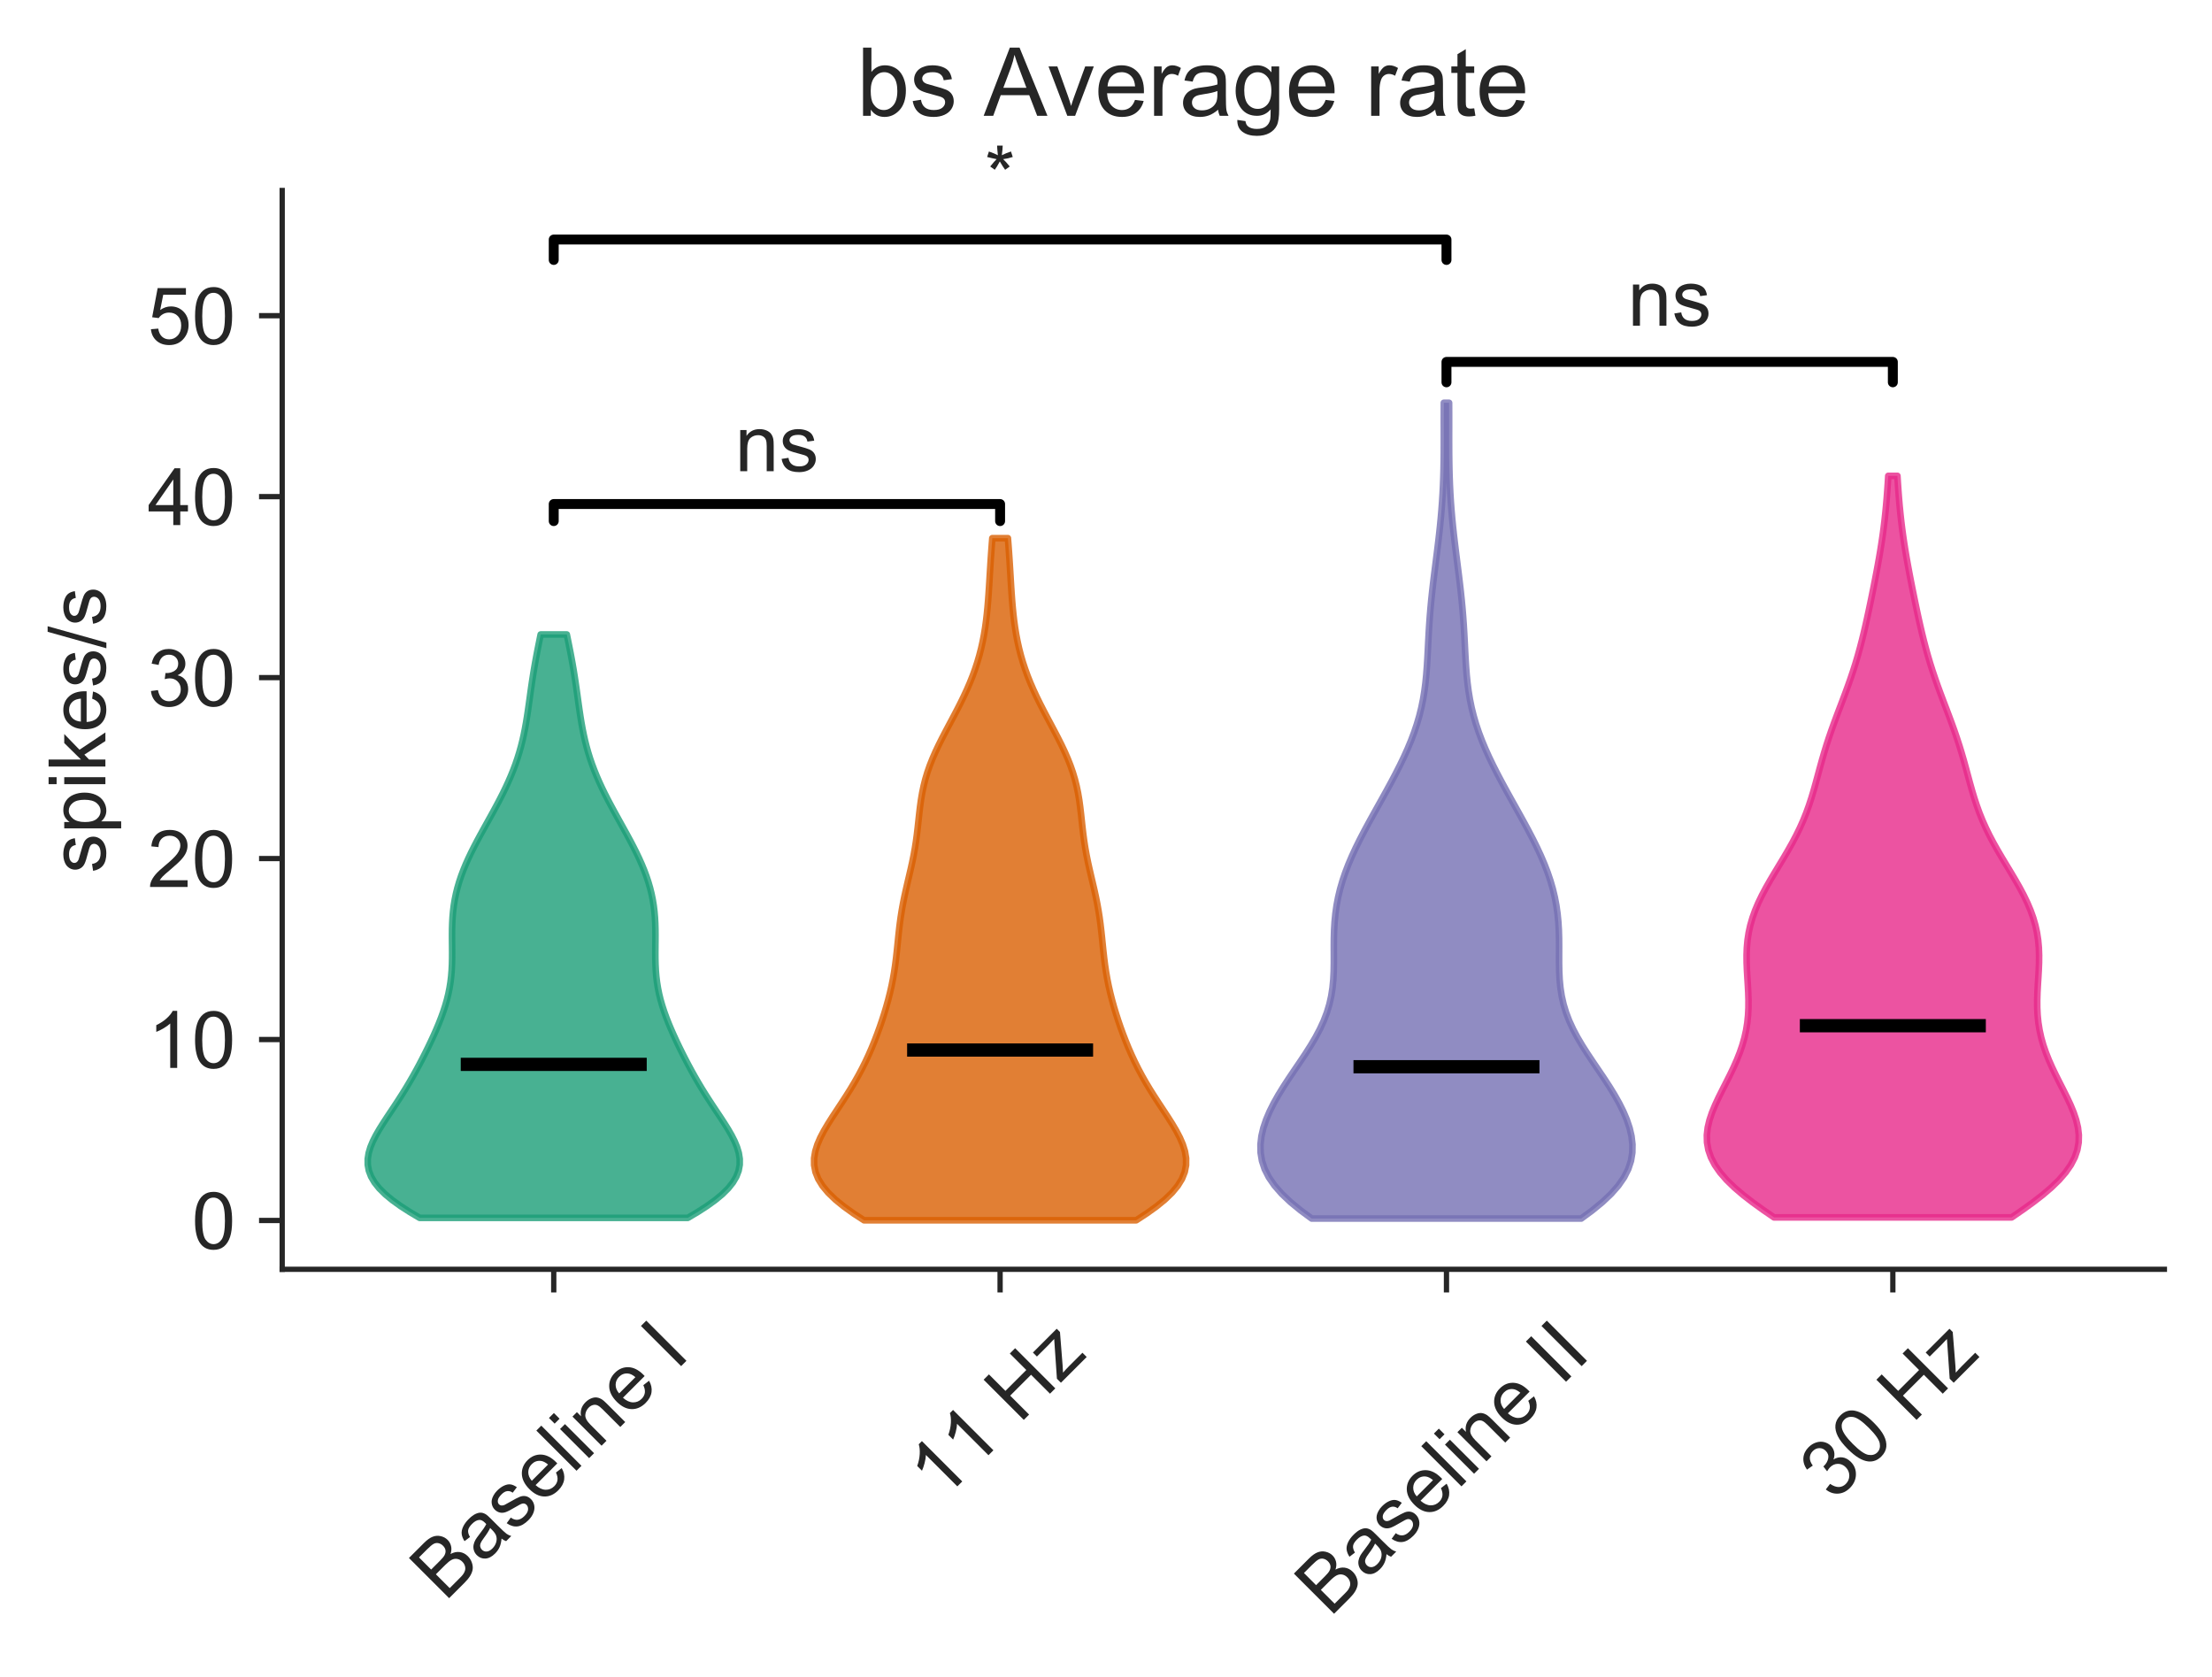<?xml version="1.0" encoding="utf-8" standalone="no"?>
<!DOCTYPE svg PUBLIC "-//W3C//DTD SVG 1.1//EN"
  "http://www.w3.org/Graphics/SVG/1.1/DTD/svg11.dtd">
<!-- Created with matplotlib (https://matplotlib.org/) -->
<svg height="253.46pt" version="1.1" viewBox="0 0 334.447 253.46" width="334.447pt" xmlns="http://www.w3.org/2000/svg" xmlns:xlink="http://www.w3.org/1999/xlink">
 <defs>
  <style type="text/css">
*{stroke-linecap:butt;stroke-linejoin:round;}
  </style>
 </defs>
 <g id="figure_1">
  <g id="patch_1">
   <path d="M 0 253.46 
L 334.447 253.46 
L 334.447 0 
L 0 0 
z
" style="fill:none;"/>
  </g>
  <g id="axes_1">
   <g id="patch_2">
    <path d="M 42.667 191.88 
L 327.247 191.88 
L 327.247 28.8 
L 42.667 28.8 
z
" style="fill:none;"/>
   </g>
   <g id="matplotlib.axis_1">
    <g id="xtick_1">
     <g id="line2d_1">
      <defs>
       <path d="M 0 0 
L 0 3.5 
" id="m3dc373d233" style="stroke:#262626;stroke-width:0.8;"/>
      </defs>
      <g>
       <use style="fill:#262626;stroke:#262626;stroke-width:0.8;" x="83.723" xlink:href="#m3dc373d233" y="191.88"/>
      </g>
     </g>
     <g id="text_1">
      <!-- Baseline I -->
      <defs>
       <path d="M 7.328 0 
L 7.328 71.578 
L 34.188 71.578 
Q 42.391 71.578 47.344 69.406 
Q 52.297 67.234 55.094 62.719 
Q 57.906 58.203 57.906 53.266 
Q 57.906 48.688 55.422 44.625 
Q 52.938 40.578 47.906 38.094 
Q 54.391 36.188 57.875 31.594 
Q 61.375 27 61.375 20.75 
Q 61.375 15.719 59.25 11.391 
Q 57.125 7.078 54 4.734 
Q 50.875 2.391 46.156 1.188 
Q 41.453 0 34.625 0 
z
M 16.797 41.5 
L 32.281 41.5 
Q 38.578 41.5 41.312 42.328 
Q 44.922 43.406 46.75 45.891 
Q 48.578 48.391 48.578 52.156 
Q 48.578 55.719 46.875 58.422 
Q 45.172 61.141 41.984 62.141 
Q 38.812 63.141 31.109 63.141 
L 16.797 63.141 
z
M 16.797 8.453 
L 34.625 8.453 
Q 39.203 8.453 41.062 8.797 
Q 44.344 9.375 46.531 10.734 
Q 48.734 12.109 50.141 14.719 
Q 51.562 17.328 51.562 20.75 
Q 51.562 24.75 49.516 27.703 
Q 47.469 30.672 43.828 31.859 
Q 40.188 33.062 33.344 33.062 
L 16.797 33.062 
z
" id="ArialMT-66"/>
       <path d="M 40.438 6.391 
Q 35.547 2.25 31.031 0.531 
Q 26.516 -1.172 21.344 -1.172 
Q 12.797 -1.172 8.203 3 
Q 3.609 7.172 3.609 13.672 
Q 3.609 17.484 5.344 20.625 
Q 7.078 23.781 9.891 25.688 
Q 12.703 27.594 16.219 28.562 
Q 18.797 29.25 24.031 29.891 
Q 34.672 31.156 39.703 32.906 
Q 39.75 34.719 39.75 35.203 
Q 39.75 40.578 37.25 42.781 
Q 33.891 45.75 27.25 45.75 
Q 21.047 45.75 18.094 43.578 
Q 15.141 41.406 13.719 35.891 
L 5.125 37.062 
Q 6.297 42.578 8.984 45.969 
Q 11.672 49.359 16.75 51.188 
Q 21.828 53.031 28.516 53.031 
Q 35.156 53.031 39.297 51.469 
Q 43.453 49.906 45.406 47.531 
Q 47.359 45.172 48.141 41.547 
Q 48.578 39.312 48.578 33.453 
L 48.578 21.734 
Q 48.578 9.469 49.141 6.219 
Q 49.703 2.984 51.375 0 
L 42.188 0 
Q 40.828 2.734 40.438 6.391 
z
M 39.703 26.031 
Q 34.906 24.078 25.344 22.703 
Q 19.922 21.922 17.672 20.938 
Q 15.438 19.969 14.203 18.094 
Q 12.984 16.219 12.984 13.922 
Q 12.984 10.406 15.641 8.062 
Q 18.312 5.719 23.438 5.719 
Q 28.516 5.719 32.469 7.938 
Q 36.422 10.156 38.281 14.016 
Q 39.703 17 39.703 22.797 
z
" id="ArialMT-97"/>
       <path d="M 3.078 15.484 
L 11.766 16.844 
Q 12.5 11.625 15.844 8.844 
Q 19.188 6.062 25.203 6.062 
Q 31.25 6.062 34.172 8.516 
Q 37.109 10.984 37.109 14.312 
Q 37.109 17.281 34.516 19 
Q 32.719 20.172 25.531 21.969 
Q 15.875 24.422 12.141 26.203 
Q 8.406 27.984 6.469 31.125 
Q 4.547 34.281 4.547 38.094 
Q 4.547 41.547 6.125 44.5 
Q 7.719 47.469 10.453 49.422 
Q 12.5 50.922 16.031 51.969 
Q 19.578 53.031 23.641 53.031 
Q 29.734 53.031 34.344 51.266 
Q 38.969 49.516 41.156 46.5 
Q 43.359 43.5 44.188 38.484 
L 35.594 37.312 
Q 35.016 41.312 32.203 43.547 
Q 29.391 45.797 24.266 45.797 
Q 18.219 45.797 15.625 43.797 
Q 13.031 41.797 13.031 39.109 
Q 13.031 37.406 14.109 36.031 
Q 15.188 34.625 17.484 33.688 
Q 18.797 33.203 25.25 31.453 
Q 34.578 28.953 38.25 27.359 
Q 41.938 25.781 44.031 22.75 
Q 46.141 19.734 46.141 15.234 
Q 46.141 10.844 43.578 6.953 
Q 41.016 3.078 36.172 0.953 
Q 31.344 -1.172 25.25 -1.172 
Q 15.141 -1.172 9.844 3.031 
Q 4.547 7.234 3.078 15.484 
z
" id="ArialMT-115"/>
       <path d="M 42.094 16.703 
L 51.172 15.578 
Q 49.031 7.625 43.219 3.219 
Q 37.406 -1.172 28.375 -1.172 
Q 17 -1.172 10.328 5.828 
Q 3.656 12.844 3.656 25.484 
Q 3.656 38.578 10.391 45.797 
Q 17.141 53.031 27.875 53.031 
Q 38.281 53.031 44.875 45.953 
Q 51.469 38.875 51.469 26.031 
Q 51.469 25.25 51.422 23.688 
L 12.75 23.688 
Q 13.234 15.141 17.578 10.594 
Q 21.922 6.062 28.422 6.062 
Q 33.25 6.062 36.672 8.594 
Q 40.094 11.141 42.094 16.703 
z
M 13.234 30.906 
L 42.188 30.906 
Q 41.609 37.453 38.875 40.719 
Q 34.672 45.797 27.984 45.797 
Q 21.922 45.797 17.797 41.75 
Q 13.672 37.703 13.234 30.906 
z
" id="ArialMT-101"/>
       <path d="M 6.391 0 
L 6.391 71.578 
L 15.188 71.578 
L 15.188 0 
z
" id="ArialMT-108"/>
       <path d="M 6.641 61.469 
L 6.641 71.578 
L 15.438 71.578 
L 15.438 61.469 
z
M 6.641 0 
L 6.641 51.859 
L 15.438 51.859 
L 15.438 0 
z
" id="ArialMT-105"/>
       <path d="M 6.594 0 
L 6.594 51.859 
L 14.5 51.859 
L 14.5 44.484 
Q 20.219 53.031 31 53.031 
Q 35.688 53.031 39.625 51.344 
Q 43.562 49.656 45.516 46.922 
Q 47.469 44.188 48.25 40.438 
Q 48.734 37.984 48.734 31.891 
L 48.734 0 
L 39.938 0 
L 39.938 31.547 
Q 39.938 36.922 38.906 39.578 
Q 37.891 42.234 35.281 43.812 
Q 32.672 45.406 29.156 45.406 
Q 23.531 45.406 19.453 41.844 
Q 15.375 38.281 15.375 28.328 
L 15.375 0 
z
" id="ArialMT-110"/>
       <path id="ArialMT-32"/>
       <path d="M 9.328 0 
L 9.328 71.578 
L 18.797 71.578 
L 18.797 0 
z
" id="ArialMT-73"/>
      </defs>
      <g style="fill:#262626;" transform="translate(67.285 242.216)rotate(-45)scale(0.12 -0.12)">
       <use xlink:href="#ArialMT-66"/>
       <use x="66.699" xlink:href="#ArialMT-97"/>
       <use x="122.314" xlink:href="#ArialMT-115"/>
       <use x="172.314" xlink:href="#ArialMT-101"/>
       <use x="227.93" xlink:href="#ArialMT-108"/>
       <use x="250.146" xlink:href="#ArialMT-105"/>
       <use x="272.363" xlink:href="#ArialMT-110"/>
       <use x="327.979" xlink:href="#ArialMT-101"/>
       <use x="383.594" xlink:href="#ArialMT-32"/>
       <use x="411.377" xlink:href="#ArialMT-73"/>
      </g>
     </g>
    </g>
    <g id="xtick_2">
     <g id="line2d_2">
      <g>
       <use style="fill:#262626;stroke:#262626;stroke-width:0.8;" x="151.212" xlink:href="#m3dc373d233" y="191.88"/>
      </g>
     </g>
     <g id="text_2">
      <!-- 11 Hz -->
      <defs>
       <path d="M 37.25 0 
L 28.469 0 
L 28.469 56 
Q 25.297 52.984 20.141 49.953 
Q 14.984 46.922 10.891 45.406 
L 10.891 53.906 
Q 18.266 57.375 23.781 62.297 
Q 29.297 67.234 31.594 71.875 
L 37.25 71.875 
z
" id="ArialMT-49"/>
       <path d="M 8.016 0 
L 8.016 71.578 
L 17.484 71.578 
L 17.484 42.188 
L 54.688 42.188 
L 54.688 71.578 
L 64.156 71.578 
L 64.156 0 
L 54.688 0 
L 54.688 33.734 
L 17.484 33.734 
L 17.484 0 
z
" id="ArialMT-72"/>
       <path d="M 1.953 0 
L 1.953 7.125 
L 34.969 45.016 
Q 29.344 44.734 25.047 44.734 
L 3.906 44.734 
L 3.906 51.859 
L 46.297 51.859 
L 46.297 46.047 
L 18.219 13.141 
L 12.797 7.125 
Q 18.703 7.562 23.875 7.562 
L 47.859 7.562 
L 47.859 0 
z
" id="ArialMT-122"/>
      </defs>
      <g style="fill:#262626;" transform="translate(142.328 227.109)rotate(-45)scale(0.12 -0.12)">
       <use xlink:href="#ArialMT-49"/>
       <use x="55.506" xlink:href="#ArialMT-49"/>
       <use x="111.121" xlink:href="#ArialMT-32"/>
       <use x="138.904" xlink:href="#ArialMT-72"/>
       <use x="211.121" xlink:href="#ArialMT-122"/>
      </g>
     </g>
    </g>
    <g id="xtick_3">
     <g id="line2d_3">
      <g>
       <use style="fill:#262626;stroke:#262626;stroke-width:0.8;" x="218.702" xlink:href="#m3dc373d233" y="191.88"/>
      </g>
     </g>
     <g id="text_3">
      <!-- Baseline II -->
      <g style="fill:#262626;" transform="translate(201.085 244.573)rotate(-45)scale(0.12 -0.12)">
       <use xlink:href="#ArialMT-66"/>
       <use x="66.699" xlink:href="#ArialMT-97"/>
       <use x="122.314" xlink:href="#ArialMT-115"/>
       <use x="172.314" xlink:href="#ArialMT-101"/>
       <use x="227.93" xlink:href="#ArialMT-108"/>
       <use x="250.146" xlink:href="#ArialMT-105"/>
       <use x="272.363" xlink:href="#ArialMT-110"/>
       <use x="327.979" xlink:href="#ArialMT-101"/>
       <use x="383.594" xlink:href="#ArialMT-32"/>
       <use x="411.377" xlink:href="#ArialMT-73"/>
       <use x="439.16" xlink:href="#ArialMT-73"/>
      </g>
     </g>
    </g>
    <g id="xtick_4">
     <g id="line2d_4">
      <g>
       <use style="fill:#262626;stroke:#262626;stroke-width:0.8;" x="286.191" xlink:href="#m3dc373d233" y="191.88"/>
      </g>
     </g>
     <g id="text_4">
      <!-- 30 Hz -->
      <defs>
       <path d="M 4.203 18.891 
L 12.984 20.062 
Q 14.5 12.594 18.141 9.297 
Q 21.781 6 27 6 
Q 33.203 6 37.469 10.297 
Q 41.75 14.594 41.75 20.953 
Q 41.75 27 37.797 30.922 
Q 33.844 34.859 27.734 34.859 
Q 25.25 34.859 21.531 33.891 
L 22.516 41.609 
Q 23.391 41.5 23.922 41.5 
Q 29.547 41.5 34.031 44.422 
Q 38.531 47.359 38.531 53.469 
Q 38.531 58.297 35.25 61.469 
Q 31.984 64.656 26.812 64.656 
Q 21.688 64.656 18.266 61.422 
Q 14.844 58.203 13.875 51.766 
L 5.078 53.328 
Q 6.688 62.156 12.391 67.016 
Q 18.109 71.875 26.609 71.875 
Q 32.469 71.875 37.391 69.359 
Q 42.328 66.844 44.938 62.5 
Q 47.562 58.156 47.562 53.266 
Q 47.562 48.641 45.062 44.828 
Q 42.578 41.016 37.703 38.766 
Q 44.047 37.312 47.562 32.688 
Q 51.078 28.078 51.078 21.141 
Q 51.078 11.766 44.234 5.25 
Q 37.406 -1.266 26.953 -1.266 
Q 17.531 -1.266 11.297 4.344 
Q 5.078 9.969 4.203 18.891 
z
" id="ArialMT-51"/>
       <path d="M 4.156 35.297 
Q 4.156 48 6.766 55.734 
Q 9.375 63.484 14.516 67.672 
Q 19.672 71.875 27.484 71.875 
Q 33.25 71.875 37.594 69.547 
Q 41.938 67.234 44.766 62.859 
Q 47.609 58.5 49.219 52.219 
Q 50.828 45.953 50.828 35.297 
Q 50.828 22.703 48.234 14.969 
Q 45.656 7.234 40.5 3 
Q 35.359 -1.219 27.484 -1.219 
Q 17.141 -1.219 11.234 6.203 
Q 4.156 15.141 4.156 35.297 
z
M 13.188 35.297 
Q 13.188 17.672 17.312 11.828 
Q 21.438 6 27.484 6 
Q 33.547 6 37.672 11.859 
Q 41.797 17.719 41.797 35.297 
Q 41.797 52.984 37.672 58.781 
Q 33.547 64.594 27.391 64.594 
Q 21.344 64.594 17.719 59.469 
Q 13.188 52.938 13.188 35.297 
z
" id="ArialMT-48"/>
      </defs>
      <g style="fill:#262626;" transform="translate(277.302 227.119)rotate(-45)scale(0.12 -0.12)">
       <use xlink:href="#ArialMT-51"/>
       <use x="55.615" xlink:href="#ArialMT-48"/>
       <use x="111.23" xlink:href="#ArialMT-32"/>
       <use x="139.014" xlink:href="#ArialMT-72"/>
       <use x="211.23" xlink:href="#ArialMT-122"/>
      </g>
     </g>
    </g>
   </g>
   <g id="matplotlib.axis_2">
    <g id="ytick_1">
     <g id="line2d_5">
      <defs>
       <path d="M 0 0 
L -3.5 0 
" id="m964fa8a062" style="stroke:#262626;stroke-width:0.8;"/>
      </defs>
      <g>
       <use style="fill:#262626;stroke:#262626;stroke-width:0.8;" x="42.667" xlink:href="#m964fa8a062" y="184.499"/>
      </g>
     </g>
     <g id="text_5">
      <!-- 0 -->
      <g style="fill:#262626;" transform="translate(28.994 188.794)scale(0.12 -0.12)">
       <use xlink:href="#ArialMT-48"/>
      </g>
     </g>
    </g>
    <g id="ytick_2">
     <g id="line2d_6">
      <g>
       <use style="fill:#262626;stroke:#262626;stroke-width:0.8;" x="42.667" xlink:href="#m964fa8a062" y="157.144"/>
      </g>
     </g>
     <g id="text_6">
      <!-- 10 -->
      <g style="fill:#262626;" transform="translate(22.321 161.439)scale(0.12 -0.12)">
       <use xlink:href="#ArialMT-49"/>
       <use x="55.615" xlink:href="#ArialMT-48"/>
      </g>
     </g>
    </g>
    <g id="ytick_3">
     <g id="line2d_7">
      <g>
       <use style="fill:#262626;stroke:#262626;stroke-width:0.8;" x="42.667" xlink:href="#m964fa8a062" y="129.789"/>
      </g>
     </g>
     <g id="text_7">
      <!-- 20 -->
      <defs>
       <path d="M 50.344 8.453 
L 50.344 0 
L 3.031 0 
Q 2.938 3.172 4.047 6.109 
Q 5.859 10.938 9.828 15.625 
Q 13.812 20.312 21.344 26.469 
Q 33.016 36.031 37.109 41.625 
Q 41.219 47.219 41.219 52.203 
Q 41.219 57.422 37.469 61 
Q 33.734 64.594 27.734 64.594 
Q 21.391 64.594 17.578 60.781 
Q 13.766 56.984 13.719 50.25 
L 4.688 51.172 
Q 5.609 61.281 11.656 66.578 
Q 17.719 71.875 27.938 71.875 
Q 38.234 71.875 44.234 66.156 
Q 50.25 60.453 50.25 52 
Q 50.25 47.703 48.484 43.547 
Q 46.734 39.406 42.656 34.812 
Q 38.578 30.219 29.109 22.219 
Q 21.188 15.578 18.938 13.203 
Q 16.703 10.844 15.234 8.453 
z
" id="ArialMT-50"/>
      </defs>
      <g style="fill:#262626;" transform="translate(22.321 134.084)scale(0.12 -0.12)">
       <use xlink:href="#ArialMT-50"/>
       <use x="55.615" xlink:href="#ArialMT-48"/>
      </g>
     </g>
    </g>
    <g id="ytick_4">
     <g id="line2d_8">
      <g>
       <use style="fill:#262626;stroke:#262626;stroke-width:0.8;" x="42.667" xlink:href="#m964fa8a062" y="102.434"/>
      </g>
     </g>
     <g id="text_8">
      <!-- 30 -->
      <g style="fill:#262626;" transform="translate(22.321 106.728)scale(0.12 -0.12)">
       <use xlink:href="#ArialMT-51"/>
       <use x="55.615" xlink:href="#ArialMT-48"/>
      </g>
     </g>
    </g>
    <g id="ytick_5">
     <g id="line2d_9">
      <g>
       <use style="fill:#262626;stroke:#262626;stroke-width:0.8;" x="42.667" xlink:href="#m964fa8a062" y="75.078"/>
      </g>
     </g>
     <g id="text_9">
      <!-- 40 -->
      <defs>
       <path d="M 32.328 0 
L 32.328 17.141 
L 1.266 17.141 
L 1.266 25.203 
L 33.938 71.578 
L 41.109 71.578 
L 41.109 25.203 
L 50.781 25.203 
L 50.781 17.141 
L 41.109 17.141 
L 41.109 0 
z
M 32.328 25.203 
L 32.328 57.469 
L 9.906 25.203 
z
" id="ArialMT-52"/>
      </defs>
      <g style="fill:#262626;" transform="translate(22.321 79.373)scale(0.12 -0.12)">
       <use xlink:href="#ArialMT-52"/>
       <use x="55.615" xlink:href="#ArialMT-48"/>
      </g>
     </g>
    </g>
    <g id="ytick_6">
     <g id="line2d_10">
      <g>
       <use style="fill:#262626;stroke:#262626;stroke-width:0.8;" x="42.667" xlink:href="#m964fa8a062" y="47.723"/>
      </g>
     </g>
     <g id="text_10">
      <!-- 50 -->
      <defs>
       <path d="M 4.156 18.75 
L 13.375 19.531 
Q 14.406 12.797 18.141 9.391 
Q 21.875 6 27.156 6 
Q 33.5 6 37.891 10.781 
Q 42.281 15.578 42.281 23.484 
Q 42.281 31 38.062 35.344 
Q 33.844 39.703 27 39.703 
Q 22.75 39.703 19.328 37.766 
Q 15.922 35.844 13.969 32.766 
L 5.719 33.844 
L 12.641 70.609 
L 48.25 70.609 
L 48.25 62.203 
L 19.672 62.203 
L 15.828 42.969 
Q 22.266 47.469 29.344 47.469 
Q 38.719 47.469 45.156 40.969 
Q 51.609 34.469 51.609 24.266 
Q 51.609 14.547 45.953 7.469 
Q 39.062 -1.219 27.156 -1.219 
Q 17.391 -1.219 11.203 4.25 
Q 5.031 9.719 4.156 18.75 
z
" id="ArialMT-53"/>
      </defs>
      <g style="fill:#262626;" transform="translate(22.321 52.018)scale(0.12 -0.12)">
       <use xlink:href="#ArialMT-53"/>
       <use x="55.615" xlink:href="#ArialMT-48"/>
      </g>
     </g>
    </g>
    <g id="text_11">
     <!-- spikes/s -->
     <defs>
      <path d="M 6.594 -19.875 
L 6.594 51.859 
L 14.594 51.859 
L 14.594 45.125 
Q 17.438 49.078 21 51.047 
Q 24.562 53.031 29.641 53.031 
Q 36.281 53.031 41.359 49.609 
Q 46.438 46.188 49.016 39.953 
Q 51.609 33.734 51.609 26.312 
Q 51.609 18.359 48.75 11.984 
Q 45.906 5.609 40.453 2.219 
Q 35.016 -1.172 29 -1.172 
Q 24.609 -1.172 21.109 0.688 
Q 17.625 2.547 15.375 5.375 
L 15.375 -19.875 
z
M 14.547 25.641 
Q 14.547 15.625 18.594 10.844 
Q 22.656 6.062 28.422 6.062 
Q 34.281 6.062 38.453 11.016 
Q 42.625 15.969 42.625 26.375 
Q 42.625 36.281 38.547 41.203 
Q 34.469 46.141 28.812 46.141 
Q 23.188 46.141 18.859 40.891 
Q 14.547 35.641 14.547 25.641 
z
" id="ArialMT-112"/>
      <path d="M 6.641 0 
L 6.641 71.578 
L 15.438 71.578 
L 15.438 30.766 
L 36.234 51.859 
L 47.609 51.859 
L 27.781 32.625 
L 49.609 0 
L 38.766 0 
L 21.625 26.516 
L 15.438 20.562 
L 15.438 0 
z
" id="ArialMT-107"/>
      <path d="M 0 -1.219 
L 20.75 72.797 
L 27.781 72.797 
L 7.078 -1.219 
z
" id="ArialMT-47"/>
     </defs>
     <g style="fill:#262626;" transform="translate(15.936 132.013)rotate(-90)scale(0.12 -0.12)">
      <use xlink:href="#ArialMT-115"/>
      <use x="50" xlink:href="#ArialMT-112"/>
      <use x="105.615" xlink:href="#ArialMT-105"/>
      <use x="127.832" xlink:href="#ArialMT-107"/>
      <use x="177.832" xlink:href="#ArialMT-101"/>
      <use x="233.447" xlink:href="#ArialMT-115"/>
      <use x="283.447" xlink:href="#ArialMT-47"/>
      <use x="311.23" xlink:href="#ArialMT-115"/>
     </g>
    </g>
   </g>
   <g id="PolyCollection_1">
    <defs>
     <path d="M 103.994 -69.357 
L 63.451 -69.357 
L 61.951 -70.248 
L 60.567 -71.139 
L 59.327 -72.03 
L 58.249 -72.92 
L 57.35 -73.811 
L 56.636 -74.702 
L 56.111 -75.593 
L 55.771 -76.484 
L 55.606 -77.374 
L 55.602 -78.265 
L 55.743 -79.156 
L 56.009 -80.047 
L 56.377 -80.937 
L 56.829 -81.828 
L 57.341 -82.719 
L 57.896 -83.61 
L 58.477 -84.501 
L 59.07 -85.391 
L 59.662 -86.282 
L 60.246 -87.173 
L 60.816 -88.064 
L 61.368 -88.955 
L 61.901 -89.845 
L 62.415 -90.736 
L 62.911 -91.627 
L 63.392 -92.518 
L 63.857 -93.409 
L 64.31 -94.299 
L 64.749 -95.19 
L 65.175 -96.081 
L 65.586 -96.972 
L 65.98 -97.863 
L 66.353 -98.753 
L 66.703 -99.644 
L 67.024 -100.535 
L 67.314 -101.426 
L 67.57 -102.316 
L 67.789 -103.207 
L 67.969 -104.098 
L 68.112 -104.989 
L 68.219 -105.88 
L 68.292 -106.77 
L 68.336 -107.661 
L 68.357 -108.552 
L 68.361 -109.443 
L 68.355 -110.334 
L 68.346 -111.224 
L 68.342 -112.115 
L 68.349 -113.006 
L 68.375 -113.897 
L 68.424 -114.788 
L 68.501 -115.678 
L 68.611 -116.569 
L 68.757 -117.46 
L 68.94 -118.351 
L 69.161 -119.242 
L 69.42 -120.132 
L 69.718 -121.023 
L 70.051 -121.914 
L 70.418 -122.805 
L 70.816 -123.695 
L 71.24 -124.586 
L 71.688 -125.477 
L 72.154 -126.368 
L 72.635 -127.259 
L 73.125 -128.149 
L 73.619 -129.04 
L 74.114 -129.931 
L 74.605 -130.822 
L 75.087 -131.713 
L 75.557 -132.603 
L 76.01 -133.494 
L 76.444 -134.385 
L 76.856 -135.276 
L 77.243 -136.167 
L 77.604 -137.057 
L 77.937 -137.948 
L 78.242 -138.839 
L 78.519 -139.73 
L 78.769 -140.621 
L 78.993 -141.511 
L 79.193 -142.402 
L 79.372 -143.293 
L 79.533 -144.184 
L 79.679 -145.074 
L 79.814 -145.965 
L 79.941 -146.856 
L 80.065 -147.747 
L 80.188 -148.638 
L 80.313 -149.528 
L 80.444 -150.419 
L 80.581 -151.31 
L 80.725 -152.201 
L 80.878 -153.092 
L 81.04 -153.982 
L 81.209 -154.873 
L 81.384 -155.764 
L 81.564 -156.655 
L 81.746 -157.546 
L 85.7 -157.546 
L 85.7 -157.546 
L 85.882 -156.655 
L 86.062 -155.764 
L 86.237 -154.873 
L 86.406 -153.982 
L 86.567 -153.092 
L 86.721 -152.201 
L 86.865 -151.31 
L 87.002 -150.419 
L 87.132 -149.528 
L 87.258 -148.638 
L 87.381 -147.747 
L 87.505 -146.856 
L 87.632 -145.965 
L 87.767 -145.074 
L 87.913 -144.184 
L 88.074 -143.293 
L 88.253 -142.402 
L 88.453 -141.511 
L 88.677 -140.621 
L 88.926 -139.73 
L 89.203 -138.839 
L 89.508 -137.948 
L 89.842 -137.057 
L 90.203 -136.167 
L 90.59 -135.276 
L 91.002 -134.385 
L 91.436 -133.494 
L 91.889 -132.603 
L 92.359 -131.713 
L 92.841 -130.822 
L 93.332 -129.931 
L 93.826 -129.04 
L 94.321 -128.149 
L 94.811 -127.259 
L 95.292 -126.368 
L 95.758 -125.477 
L 96.206 -124.586 
L 96.63 -123.695 
L 97.028 -122.805 
L 97.395 -121.914 
L 97.728 -121.023 
L 98.025 -120.132 
L 98.285 -119.242 
L 98.506 -118.351 
L 98.689 -117.46 
L 98.835 -116.569 
L 98.945 -115.678 
L 99.022 -114.788 
L 99.071 -113.897 
L 99.096 -113.006 
L 99.104 -112.115 
L 99.099 -111.224 
L 99.091 -110.334 
L 99.085 -109.443 
L 99.089 -108.552 
L 99.11 -107.661 
L 99.154 -106.77 
L 99.227 -105.88 
L 99.334 -104.989 
L 99.477 -104.098 
L 99.657 -103.207 
L 99.876 -102.316 
L 100.132 -101.426 
L 100.422 -100.535 
L 100.743 -99.644 
L 101.093 -98.753 
L 101.466 -97.863 
L 101.86 -96.972 
L 102.271 -96.081 
L 102.697 -95.19 
L 103.136 -94.299 
L 103.588 -93.409 
L 104.054 -92.518 
L 104.534 -91.627 
L 105.031 -90.736 
L 105.545 -89.845 
L 106.078 -88.955 
L 106.63 -88.064 
L 107.2 -87.173 
L 107.784 -86.282 
L 108.376 -85.391 
L 108.969 -84.501 
L 109.549 -83.61 
L 110.105 -82.719 
L 110.617 -81.828 
L 111.068 -80.937 
L 111.437 -80.047 
L 111.703 -79.156 
L 111.843 -78.265 
L 111.84 -77.374 
L 111.675 -76.484 
L 111.334 -75.593 
L 110.809 -74.702 
L 110.096 -73.811 
L 109.197 -72.92 
L 108.119 -72.03 
L 106.879 -71.139 
L 105.495 -70.248 
L 103.994 -69.357 
z
" id="m25fadb2b87" style="stroke:#1b9e77;stroke-opacity:0.8;"/>
    </defs>
    <g clip-path="url(#p2f97cb705b)">
     <use style="fill:#1b9e77;fill-opacity:0.8;stroke:#1b9e77;stroke-opacity:0.8;" x="0" xlink:href="#m25fadb2b87" y="253.46"/>
    </g>
   </g>
   <g id="PolyCollection_2">
    <defs>
     <path d="M 171.789 -68.992 
L 130.635 -68.992 
L 129.037 -70.034 
L 127.583 -71.076 
L 126.303 -72.117 
L 125.223 -73.159 
L 124.359 -74.2 
L 123.718 -75.242 
L 123.3 -76.283 
L 123.097 -77.325 
L 123.092 -78.366 
L 123.264 -79.408 
L 123.588 -80.45 
L 124.037 -81.491 
L 124.584 -82.533 
L 125.2 -83.574 
L 125.86 -84.616 
L 126.544 -85.657 
L 127.231 -86.699 
L 127.908 -87.741 
L 128.562 -88.782 
L 129.187 -89.824 
L 129.777 -90.865 
L 130.332 -91.907 
L 130.851 -92.948 
L 131.337 -93.99 
L 131.792 -95.032 
L 132.219 -96.073 
L 132.621 -97.115 
L 133 -98.156 
L 133.357 -99.198 
L 133.693 -100.239 
L 134.006 -101.281 
L 134.295 -102.322 
L 134.559 -103.364 
L 134.796 -104.406 
L 135.005 -105.447 
L 135.187 -106.489 
L 135.343 -107.53 
L 135.478 -108.572 
L 135.595 -109.613 
L 135.703 -110.655 
L 135.808 -111.697 
L 135.918 -112.738 
L 136.041 -113.78 
L 136.183 -114.821 
L 136.348 -115.863 
L 136.536 -116.904 
L 136.747 -117.946 
L 136.976 -118.987 
L 137.217 -120.029 
L 137.462 -121.071 
L 137.704 -122.112 
L 137.933 -123.154 
L 138.144 -124.195 
L 138.331 -125.237 
L 138.495 -126.278 
L 138.635 -127.32 
L 138.758 -128.362 
L 138.871 -129.403 
L 138.984 -130.445 
L 139.106 -131.486 
L 139.25 -132.528 
L 139.426 -133.569 
L 139.641 -134.611 
L 139.903 -135.653 
L 140.215 -136.694 
L 140.577 -137.736 
L 140.989 -138.777 
L 141.444 -139.819 
L 141.937 -140.86 
L 142.459 -141.902 
L 143.002 -142.943 
L 143.555 -143.985 
L 144.11 -145.027 
L 144.658 -146.068 
L 145.19 -147.11 
L 145.701 -148.151 
L 146.184 -149.193 
L 146.636 -150.234 
L 147.052 -151.276 
L 147.432 -152.318 
L 147.773 -153.359 
L 148.077 -154.401 
L 148.345 -155.442 
L 148.577 -156.484 
L 148.777 -157.525 
L 148.948 -158.567 
L 149.092 -159.608 
L 149.213 -160.65 
L 149.316 -161.692 
L 149.403 -162.733 
L 149.479 -163.775 
L 149.547 -164.816 
L 149.611 -165.858 
L 149.674 -166.899 
L 149.738 -167.941 
L 149.804 -168.983 
L 149.876 -170.024 
L 149.952 -171.066 
L 150.034 -172.107 
L 152.391 -172.107 
L 152.391 -172.107 
L 152.473 -171.066 
L 152.549 -170.024 
L 152.62 -168.983 
L 152.687 -167.941 
L 152.751 -166.899 
L 152.813 -165.858 
L 152.877 -164.816 
L 152.945 -163.775 
L 153.021 -162.733 
L 153.109 -161.692 
L 153.211 -160.65 
L 153.332 -159.608 
L 153.477 -158.567 
L 153.647 -157.525 
L 153.847 -156.484 
L 154.08 -155.442 
L 154.347 -154.401 
L 154.651 -153.359 
L 154.993 -152.318 
L 155.372 -151.276 
L 155.789 -150.234 
L 156.24 -149.193 
L 156.723 -148.151 
L 157.234 -147.11 
L 157.767 -146.068 
L 158.314 -145.027 
L 158.869 -143.985 
L 159.422 -142.943 
L 159.965 -141.902 
L 160.487 -140.86 
L 160.98 -139.819 
L 161.436 -138.777 
L 161.847 -137.736 
L 162.21 -136.694 
L 162.521 -135.653 
L 162.783 -134.611 
L 162.999 -133.569 
L 163.174 -132.528 
L 163.318 -131.486 
L 163.441 -130.445 
L 163.553 -129.403 
L 163.666 -128.362 
L 163.789 -127.32 
L 163.93 -126.278 
L 164.093 -125.237 
L 164.281 -124.195 
L 164.491 -123.154 
L 164.721 -122.112 
L 164.962 -121.071 
L 165.207 -120.029 
L 165.449 -118.987 
L 165.678 -117.946 
L 165.889 -116.904 
L 166.077 -115.863 
L 166.241 -114.821 
L 166.383 -113.78 
L 166.506 -112.738 
L 166.617 -111.697 
L 166.722 -110.655 
L 166.829 -109.613 
L 166.947 -108.572 
L 167.081 -107.53 
L 167.237 -106.489 
L 167.419 -105.447 
L 167.628 -104.406 
L 167.865 -103.364 
L 168.129 -102.322 
L 168.418 -101.281 
L 168.732 -100.239 
L 169.067 -99.198 
L 169.424 -98.156 
L 169.803 -97.115 
L 170.205 -96.073 
L 170.632 -95.032 
L 171.087 -93.99 
L 171.573 -92.948 
L 172.093 -91.907 
L 172.647 -90.865 
L 173.238 -89.824 
L 173.862 -88.782 
L 174.517 -87.741 
L 175.193 -86.699 
L 175.881 -85.657 
L 176.564 -84.616 
L 177.225 -83.574 
L 177.841 -82.533 
L 178.387 -81.491 
L 178.836 -80.45 
L 179.161 -79.408 
L 179.333 -78.366 
L 179.328 -77.325 
L 179.124 -76.283 
L 178.706 -75.242 
L 178.065 -74.2 
L 177.201 -73.159 
L 176.121 -72.117 
L 174.842 -71.076 
L 173.387 -70.034 
L 171.789 -68.992 
z
" id="mfb5b9643e3" style="stroke:#d95f02;stroke-opacity:0.8;"/>
    </defs>
    <g clip-path="url(#p2f97cb705b)">
     <use style="fill:#d95f02;fill-opacity:0.8;stroke:#d95f02;stroke-opacity:0.8;" x="0" xlink:href="#mfb5b9643e3" y="253.46"/>
    </g>
   </g>
   <g id="PolyCollection_3">
    <defs>
     <path d="M 239.076 -69.252 
L 198.327 -69.252 
L 196.637 -70.498 
L 195.119 -71.744 
L 193.804 -72.989 
L 192.711 -74.235 
L 191.849 -75.48 
L 191.218 -76.726 
L 190.807 -77.972 
L 190.601 -79.217 
L 190.581 -80.463 
L 190.726 -81.709 
L 191.017 -82.954 
L 191.435 -84.2 
L 191.964 -85.445 
L 192.587 -86.691 
L 193.289 -87.937 
L 194.054 -89.182 
L 194.866 -90.428 
L 195.706 -91.674 
L 196.552 -92.919 
L 197.383 -94.165 
L 198.176 -95.41 
L 198.913 -96.656 
L 199.573 -97.902 
L 200.145 -99.147 
L 200.621 -100.393 
L 200.997 -101.639 
L 201.277 -102.884 
L 201.471 -104.13 
L 201.591 -105.375 
L 201.652 -106.621 
L 201.674 -107.867 
L 201.674 -109.112 
L 201.67 -110.358 
L 201.678 -111.603 
L 201.713 -112.849 
L 201.787 -114.095 
L 201.91 -115.34 
L 202.087 -116.586 
L 202.324 -117.832 
L 202.622 -119.077 
L 202.983 -120.323 
L 203.405 -121.568 
L 203.883 -122.814 
L 204.414 -124.06 
L 204.991 -125.305 
L 205.607 -126.551 
L 206.254 -127.797 
L 206.925 -129.042 
L 207.612 -130.288 
L 208.306 -131.533 
L 209.002 -132.779 
L 209.691 -134.025 
L 210.368 -135.27 
L 211.025 -136.516 
L 211.658 -137.762 
L 212.258 -139.007 
L 212.821 -140.253 
L 213.34 -141.498 
L 213.811 -142.744 
L 214.23 -143.99 
L 214.593 -145.235 
L 214.902 -146.481 
L 215.157 -147.727 
L 215.362 -148.972 
L 215.524 -150.218 
L 215.648 -151.463 
L 215.744 -152.709 
L 215.821 -153.955 
L 215.887 -155.2 
L 215.949 -156.446 
L 216.015 -157.692 
L 216.09 -158.937 
L 216.178 -160.183 
L 216.28 -161.428 
L 216.396 -162.674 
L 216.526 -163.92 
L 216.668 -165.165 
L 216.818 -166.411 
L 216.975 -167.657 
L 217.133 -168.902 
L 217.29 -170.148 
L 217.443 -171.393 
L 217.587 -172.639 
L 217.722 -173.885 
L 217.843 -175.13 
L 217.951 -176.376 
L 218.044 -177.622 
L 218.121 -178.867 
L 218.183 -180.113 
L 218.23 -181.358 
L 218.263 -182.604 
L 218.285 -183.85 
L 218.297 -185.095 
L 218.301 -186.341 
L 218.302 -187.587 
L 218.3 -188.832 
L 218.299 -190.078 
L 218.301 -191.323 
L 218.306 -192.569 
L 219.097 -192.569 
L 219.097 -192.569 
L 219.102 -191.323 
L 219.104 -190.078 
L 219.103 -188.832 
L 219.101 -187.587 
L 219.102 -186.341 
L 219.106 -185.095 
L 219.118 -183.85 
L 219.14 -182.604 
L 219.173 -181.358 
L 219.22 -180.113 
L 219.282 -178.867 
L 219.359 -177.622 
L 219.452 -176.376 
L 219.56 -175.13 
L 219.682 -173.885 
L 219.816 -172.639 
L 219.961 -171.393 
L 220.113 -170.148 
L 220.27 -168.902 
L 220.428 -167.657 
L 220.585 -166.411 
L 220.735 -165.165 
L 220.877 -163.92 
L 221.007 -162.674 
L 221.124 -161.428 
L 221.225 -160.183 
L 221.313 -158.937 
L 221.388 -157.692 
L 221.454 -156.446 
L 221.516 -155.2 
L 221.582 -153.955 
L 221.659 -152.709 
L 221.755 -151.463 
L 221.88 -150.218 
L 222.041 -148.972 
L 222.246 -147.727 
L 222.501 -146.481 
L 222.81 -145.235 
L 223.173 -143.99 
L 223.592 -142.744 
L 224.063 -141.498 
L 224.582 -140.253 
L 225.145 -139.007 
L 225.745 -137.762 
L 226.378 -136.516 
L 227.035 -135.27 
L 227.712 -134.025 
L 228.401 -132.779 
L 229.097 -131.533 
L 229.791 -130.288 
L 230.478 -129.042 
L 231.149 -127.797 
L 231.796 -126.551 
L 232.412 -125.305 
L 232.989 -124.06 
L 233.52 -122.814 
L 233.998 -121.568 
L 234.42 -120.323 
L 234.781 -119.077 
L 235.079 -117.832 
L 235.316 -116.586 
L 235.493 -115.34 
L 235.616 -114.095 
L 235.69 -112.849 
L 235.725 -111.603 
L 235.733 -110.358 
L 235.729 -109.112 
L 235.729 -107.867 
L 235.751 -106.621 
L 235.812 -105.375 
L 235.932 -104.13 
L 236.126 -102.884 
L 236.406 -101.639 
L 236.782 -100.393 
L 237.258 -99.147 
L 237.83 -97.902 
L 238.491 -96.656 
L 239.227 -95.41 
L 240.02 -94.165 
L 240.851 -92.919 
L 241.697 -91.674 
L 242.537 -90.428 
L 243.349 -89.182 
L 244.114 -87.937 
L 244.817 -86.691 
L 245.439 -85.445 
L 245.968 -84.2 
L 246.386 -82.954 
L 246.677 -81.709 
L 246.822 -80.463 
L 246.802 -79.217 
L 246.596 -77.972 
L 246.185 -76.726 
L 245.554 -75.48 
L 244.692 -74.235 
L 243.599 -72.989 
L 242.284 -71.744 
L 240.766 -70.498 
L 239.076 -69.252 
z
" id="mbf59a8d601" style="stroke:#7570b3;stroke-opacity:0.8;"/>
    </defs>
    <g clip-path="url(#p2f97cb705b)">
     <use style="fill:#7570b3;fill-opacity:0.8;stroke:#7570b3;stroke-opacity:0.8;" x="0" xlink:href="#mbf59a8d601" y="253.46"/>
    </g>
   </g>
   <g id="PolyCollection_4">
    <defs>
     <path d="M 304.153 -69.426 
L 268.229 -69.426 
L 266.582 -70.558 
L 265.011 -71.69 
L 263.547 -72.823 
L 262.221 -73.955 
L 261.057 -75.087 
L 260.074 -76.22 
L 259.284 -77.352 
L 258.693 -78.484 
L 258.3 -79.617 
L 258.097 -80.749 
L 258.07 -81.881 
L 258.202 -83.014 
L 258.47 -84.146 
L 258.85 -85.278 
L 259.317 -86.411 
L 259.844 -87.543 
L 260.408 -88.675 
L 260.984 -89.807 
L 261.553 -90.94 
L 262.097 -92.072 
L 262.599 -93.204 
L 263.049 -94.337 
L 263.436 -95.469 
L 263.757 -96.601 
L 264.007 -97.734 
L 264.188 -98.866 
L 264.302 -99.998 
L 264.358 -101.131 
L 264.362 -102.263 
L 264.328 -103.395 
L 264.268 -104.528 
L 264.197 -105.66 
L 264.131 -106.792 
L 264.086 -107.925 
L 264.076 -109.057 
L 264.117 -110.189 
L 264.219 -111.322 
L 264.391 -112.454 
L 264.639 -113.586 
L 264.967 -114.719 
L 265.373 -115.851 
L 265.852 -116.983 
L 266.398 -118.116 
L 266.998 -119.248 
L 267.641 -120.38 
L 268.313 -121.513 
L 268.997 -122.645 
L 269.679 -123.777 
L 270.345 -124.91 
L 270.982 -126.042 
L 271.581 -127.174 
L 272.135 -128.307 
L 272.64 -129.439 
L 273.096 -130.571 
L 273.506 -131.704 
L 273.877 -132.836 
L 274.217 -133.968 
L 274.535 -135.101 
L 274.842 -136.233 
L 275.148 -137.365 
L 275.461 -138.498 
L 275.789 -139.63 
L 276.136 -140.762 
L 276.504 -141.895 
L 276.893 -143.027 
L 277.301 -144.159 
L 277.722 -145.292 
L 278.151 -146.424 
L 278.582 -147.556 
L 279.007 -148.689 
L 279.421 -149.821 
L 279.82 -150.953 
L 280.2 -152.086 
L 280.558 -153.218 
L 280.894 -154.35 
L 281.209 -155.483 
L 281.504 -156.615 
L 281.783 -157.747 
L 282.048 -158.88 
L 282.301 -160.012 
L 282.546 -161.144 
L 282.785 -162.277 
L 283.018 -163.409 
L 283.247 -164.541 
L 283.47 -165.674 
L 283.688 -166.806 
L 283.899 -167.938 
L 284.102 -169.071 
L 284.293 -170.203 
L 284.473 -171.335 
L 284.64 -172.468 
L 284.793 -173.6 
L 284.931 -174.732 
L 285.055 -175.865 
L 285.166 -176.997 
L 285.264 -178.129 
L 285.351 -179.262 
L 285.429 -180.394 
L 285.499 -181.526 
L 286.883 -181.526 
L 286.883 -181.526 
L 286.953 -180.394 
L 287.031 -179.262 
L 287.118 -178.129 
L 287.216 -176.997 
L 287.327 -175.865 
L 287.451 -174.732 
L 287.589 -173.6 
L 287.742 -172.468 
L 287.908 -171.335 
L 288.088 -170.203 
L 288.28 -169.071 
L 288.483 -167.938 
L 288.693 -166.806 
L 288.911 -165.674 
L 289.135 -164.541 
L 289.364 -163.409 
L 289.597 -162.277 
L 289.835 -161.144 
L 290.08 -160.012 
L 290.334 -158.88 
L 290.599 -157.747 
L 290.877 -156.615 
L 291.173 -155.483 
L 291.488 -154.35 
L 291.824 -153.218 
L 292.182 -152.086 
L 292.562 -150.953 
L 292.96 -149.821 
L 293.375 -148.689 
L 293.8 -147.556 
L 294.231 -146.424 
L 294.66 -145.292 
L 295.081 -144.159 
L 295.488 -143.027 
L 295.877 -141.895 
L 296.246 -140.762 
L 296.593 -139.63 
L 296.921 -138.498 
L 297.234 -137.365 
L 297.54 -136.233 
L 297.847 -135.101 
L 298.165 -133.968 
L 298.505 -132.836 
L 298.876 -131.704 
L 299.286 -130.571 
L 299.742 -129.439 
L 300.247 -128.307 
L 300.8 -127.174 
L 301.399 -126.042 
L 302.037 -124.91 
L 302.703 -123.777 
L 303.385 -122.645 
L 304.069 -121.513 
L 304.74 -120.38 
L 305.383 -119.248 
L 305.984 -118.116 
L 306.529 -116.983 
L 307.009 -115.851 
L 307.415 -114.719 
L 307.742 -113.586 
L 307.991 -112.454 
L 308.163 -111.322 
L 308.265 -110.189 
L 308.305 -109.057 
L 308.296 -107.925 
L 308.251 -106.792 
L 308.185 -105.66 
L 308.114 -104.528 
L 308.054 -103.395 
L 308.02 -102.263 
L 308.024 -101.131 
L 308.079 -99.998 
L 308.194 -98.866 
L 308.375 -97.734 
L 308.625 -96.601 
L 308.945 -95.469 
L 309.333 -94.337 
L 309.783 -93.204 
L 310.285 -92.072 
L 310.828 -90.94 
L 311.397 -89.807 
L 311.974 -88.675 
L 312.538 -87.543 
L 313.065 -86.411 
L 313.532 -85.278 
L 313.912 -84.146 
L 314.18 -83.014 
L 314.311 -81.881 
L 314.285 -80.749 
L 314.082 -79.617 
L 313.688 -78.484 
L 313.097 -77.352 
L 312.308 -76.22 
L 311.325 -75.087 
L 310.161 -73.955 
L 308.835 -72.823 
L 307.371 -71.69 
L 305.8 -70.558 
L 304.153 -69.426 
z
" id="mfdd0069fe1" style="stroke:#e7298a;stroke-opacity:0.8;"/>
    </defs>
    <g clip-path="url(#p2f97cb705b)">
     <use style="fill:#e7298a;fill-opacity:0.8;stroke:#e7298a;stroke-opacity:0.8;" x="0" xlink:href="#mfdd0069fe1" y="253.46"/>
    </g>
   </g>
   <g id="LineCollection_1">
    <path clip-path="url(#p2f97cb705b)" d="M 69.663 160.898 
L 97.783 160.898 
" style="fill:none;stroke:#000000;stroke-width:2;"/>
    <path clip-path="url(#p2f97cb705b)" d="M 137.152 158.733 
L 165.272 158.733 
" style="fill:none;stroke:#000000;stroke-width:2;"/>
    <path clip-path="url(#p2f97cb705b)" d="M 204.641 161.26 
L 232.762 161.26 
" style="fill:none;stroke:#000000;stroke-width:2;"/>
    <path clip-path="url(#p2f97cb705b)" d="M 272.131 155.054 
L 300.251 155.054 
" style="fill:none;stroke:#000000;stroke-width:2;"/>
   </g>
   <g id="line2d_11">
    <path clip-path="url(#p2f97cb705b)" d="M 83.723 78.773 
L 83.723 76.195 
L 151.212 76.195 
L 151.212 78.773 
" style="fill:none;stroke:#000000;stroke-linecap:round;stroke-width:1.5;"/>
   </g>
   <g id="line2d_12">
    <path clip-path="url(#p2f97cb705b)" d="M 218.702 57.793 
L 218.702 54.71 
L 286.191 54.71 
L 286.191 57.793 
" style="fill:none;stroke:#000000;stroke-linecap:round;stroke-width:1.5;"/>
   </g>
   <g id="line2d_13">
    <path clip-path="url(#p2f97cb705b)" d="M 83.723 39.296 
L 83.723 36.213 
L 218.702 36.213 
L 218.702 39.296 
" style="fill:none;stroke:#000000;stroke-linecap:round;stroke-width:1.5;"/>
   </g>
   <g id="patch_3">
    <path d="M 42.667 191.88 
L 42.667 28.8 
" style="fill:none;stroke:#262626;stroke-linecap:square;stroke-linejoin:miter;stroke-width:0.8;"/>
   </g>
   <g id="patch_4">
    <path d="M 42.667 191.88 
L 327.247 191.88 
" style="fill:none;stroke:#262626;stroke-linecap:square;stroke-linejoin:miter;stroke-width:0.8;"/>
   </g>
   <g id="text_12">
    <!-- ns -->
    <g style="fill:#262626;" transform="translate(111.131 71.232)scale(0.12 -0.12)">
     <use xlink:href="#ArialMT-110"/>
     <use x="55.615" xlink:href="#ArialMT-115"/>
    </g>
   </g>
   <g id="text_13">
    <!-- ns -->
    <g style="fill:#262626;" transform="translate(246.11 49.242)scale(0.12 -0.12)">
     <use xlink:href="#ArialMT-110"/>
     <use x="55.615" xlink:href="#ArialMT-115"/>
    </g>
   </g>
   <g id="text_14">
    <!-- * -->
    <defs>
     <path d="M 3.125 58.453 
L 5.375 65.375 
Q 13.141 62.641 16.656 60.641 
Q 15.719 69.484 15.672 72.797 
L 22.75 72.797 
Q 22.609 67.969 21.625 60.688 
Q 26.656 63.234 33.156 65.375 
L 35.406 58.453 
Q 29.203 56.391 23.25 55.719 
Q 26.219 53.125 31.641 46.484 
L 25.781 42.328 
Q 22.953 46.188 19.094 52.828 
Q 15.484 45.953 12.75 42.328 
L 6.984 46.484 
Q 12.641 53.469 15.094 55.719 
Q 8.797 56.938 3.125 58.453 
z
" id="ArialMT-42"/>
    </defs>
    <g style="fill:#262626;" transform="translate(148.877 30.745)scale(0.12 -0.12)">
     <use xlink:href="#ArialMT-42"/>
    </g>
   </g>
  </g>
  <g id="text_15">
   <!-- bs Average rate -->
   <defs>
    <path d="M 14.703 0 
L 6.547 0 
L 6.547 71.578 
L 15.328 71.578 
L 15.328 46.047 
Q 20.906 53.031 29.547 53.031 
Q 34.328 53.031 38.594 51.094 
Q 42.875 49.172 45.625 45.672 
Q 48.391 42.188 49.953 37.25 
Q 51.516 32.328 51.516 26.703 
Q 51.516 13.375 44.922 6.094 
Q 38.328 -1.172 29.109 -1.172 
Q 19.922 -1.172 14.703 6.5 
z
M 14.594 26.312 
Q 14.594 17 17.141 12.844 
Q 21.297 6.062 28.375 6.062 
Q 34.125 6.062 38.328 11.062 
Q 42.531 16.062 42.531 25.984 
Q 42.531 36.141 38.5 40.969 
Q 34.469 45.797 28.766 45.797 
Q 23 45.797 18.797 40.797 
Q 14.594 35.797 14.594 26.312 
z
" id="ArialMT-98"/>
    <path d="M -0.141 0 
L 27.344 71.578 
L 37.547 71.578 
L 66.844 0 
L 56.062 0 
L 47.703 21.688 
L 17.781 21.688 
L 9.906 0 
z
M 20.516 29.391 
L 44.781 29.391 
L 37.312 49.219 
Q 33.891 58.25 32.234 64.062 
Q 30.859 57.172 28.375 50.391 
z
" id="ArialMT-65"/>
    <path d="M 21 0 
L 1.266 51.859 
L 10.547 51.859 
L 21.688 20.797 
Q 23.484 15.766 25 10.359 
Q 26.172 14.453 28.266 20.219 
L 39.797 51.859 
L 48.828 51.859 
L 29.203 0 
z
" id="ArialMT-118"/>
    <path d="M 6.5 0 
L 6.5 51.859 
L 14.406 51.859 
L 14.406 44 
Q 17.438 49.516 20 51.266 
Q 22.562 53.031 25.641 53.031 
Q 30.078 53.031 34.672 50.203 
L 31.641 42.047 
Q 28.422 43.953 25.203 43.953 
Q 22.312 43.953 20.016 42.219 
Q 17.719 40.484 16.75 37.406 
Q 15.281 32.719 15.281 27.156 
L 15.281 0 
z
" id="ArialMT-114"/>
    <path d="M 4.984 -4.297 
L 13.531 -5.562 
Q 14.062 -9.516 16.5 -11.328 
Q 19.781 -13.766 25.438 -13.766 
Q 31.547 -13.766 34.859 -11.328 
Q 38.188 -8.891 39.359 -4.5 
Q 40.047 -1.812 39.984 6.781 
Q 34.234 0 25.641 0 
Q 14.938 0 9.078 7.719 
Q 3.219 15.438 3.219 26.219 
Q 3.219 33.641 5.906 39.906 
Q 8.594 46.188 13.688 49.609 
Q 18.797 53.031 25.688 53.031 
Q 34.859 53.031 40.828 45.609 
L 40.828 51.859 
L 48.922 51.859 
L 48.922 7.031 
Q 48.922 -5.078 46.453 -10.125 
Q 44 -15.188 38.641 -18.109 
Q 33.297 -21.047 25.484 -21.047 
Q 16.219 -21.047 10.5 -16.875 
Q 4.781 -12.703 4.984 -4.297 
z
M 12.25 26.859 
Q 12.25 16.656 16.297 11.969 
Q 20.359 7.281 26.469 7.281 
Q 32.516 7.281 36.609 11.938 
Q 40.719 16.609 40.719 26.562 
Q 40.719 36.078 36.5 40.906 
Q 32.281 45.75 26.312 45.75 
Q 20.453 45.75 16.344 40.984 
Q 12.25 36.234 12.25 26.859 
z
" id="ArialMT-103"/>
    <path d="M 25.781 7.859 
L 27.047 0.094 
Q 23.344 -0.688 20.406 -0.688 
Q 15.625 -0.688 12.984 0.828 
Q 10.359 2.344 9.281 4.812 
Q 8.203 7.281 8.203 15.188 
L 8.203 45.016 
L 1.766 45.016 
L 1.766 51.859 
L 8.203 51.859 
L 8.203 64.703 
L 16.938 69.969 
L 16.938 51.859 
L 25.781 51.859 
L 25.781 45.016 
L 16.938 45.016 
L 16.938 14.703 
Q 16.938 10.938 17.406 9.859 
Q 17.875 8.797 18.922 8.156 
Q 19.969 7.516 21.922 7.516 
Q 23.391 7.516 25.781 7.859 
z
" id="ArialMT-116"/>
   </defs>
   <g style="fill:#262626;" transform="translate(129.548 17.507)scale(0.144 -0.144)">
    <use xlink:href="#ArialMT-98"/>
    <use x="55.615" xlink:href="#ArialMT-115"/>
    <use x="105.615" xlink:href="#ArialMT-32"/>
    <use x="133.32" xlink:href="#ArialMT-65"/>
    <use x="200.004" xlink:href="#ArialMT-118"/>
    <use x="250.004" xlink:href="#ArialMT-101"/>
    <use x="305.619" xlink:href="#ArialMT-114"/>
    <use x="338.92" xlink:href="#ArialMT-97"/>
    <use x="394.535" xlink:href="#ArialMT-103"/>
    <use x="450.15" xlink:href="#ArialMT-101"/>
    <use x="505.766" xlink:href="#ArialMT-32"/>
    <use x="533.549" xlink:href="#ArialMT-114"/>
    <use x="566.85" xlink:href="#ArialMT-97"/>
    <use x="622.465" xlink:href="#ArialMT-116"/>
    <use x="650.248" xlink:href="#ArialMT-101"/>
   </g>
  </g>
 </g>
 <defs>
  <clipPath id="p2f97cb705b">
   <rect height="163.08" width="284.58" x="42.667" y="28.8"/>
  </clipPath>
 </defs>
</svg>
